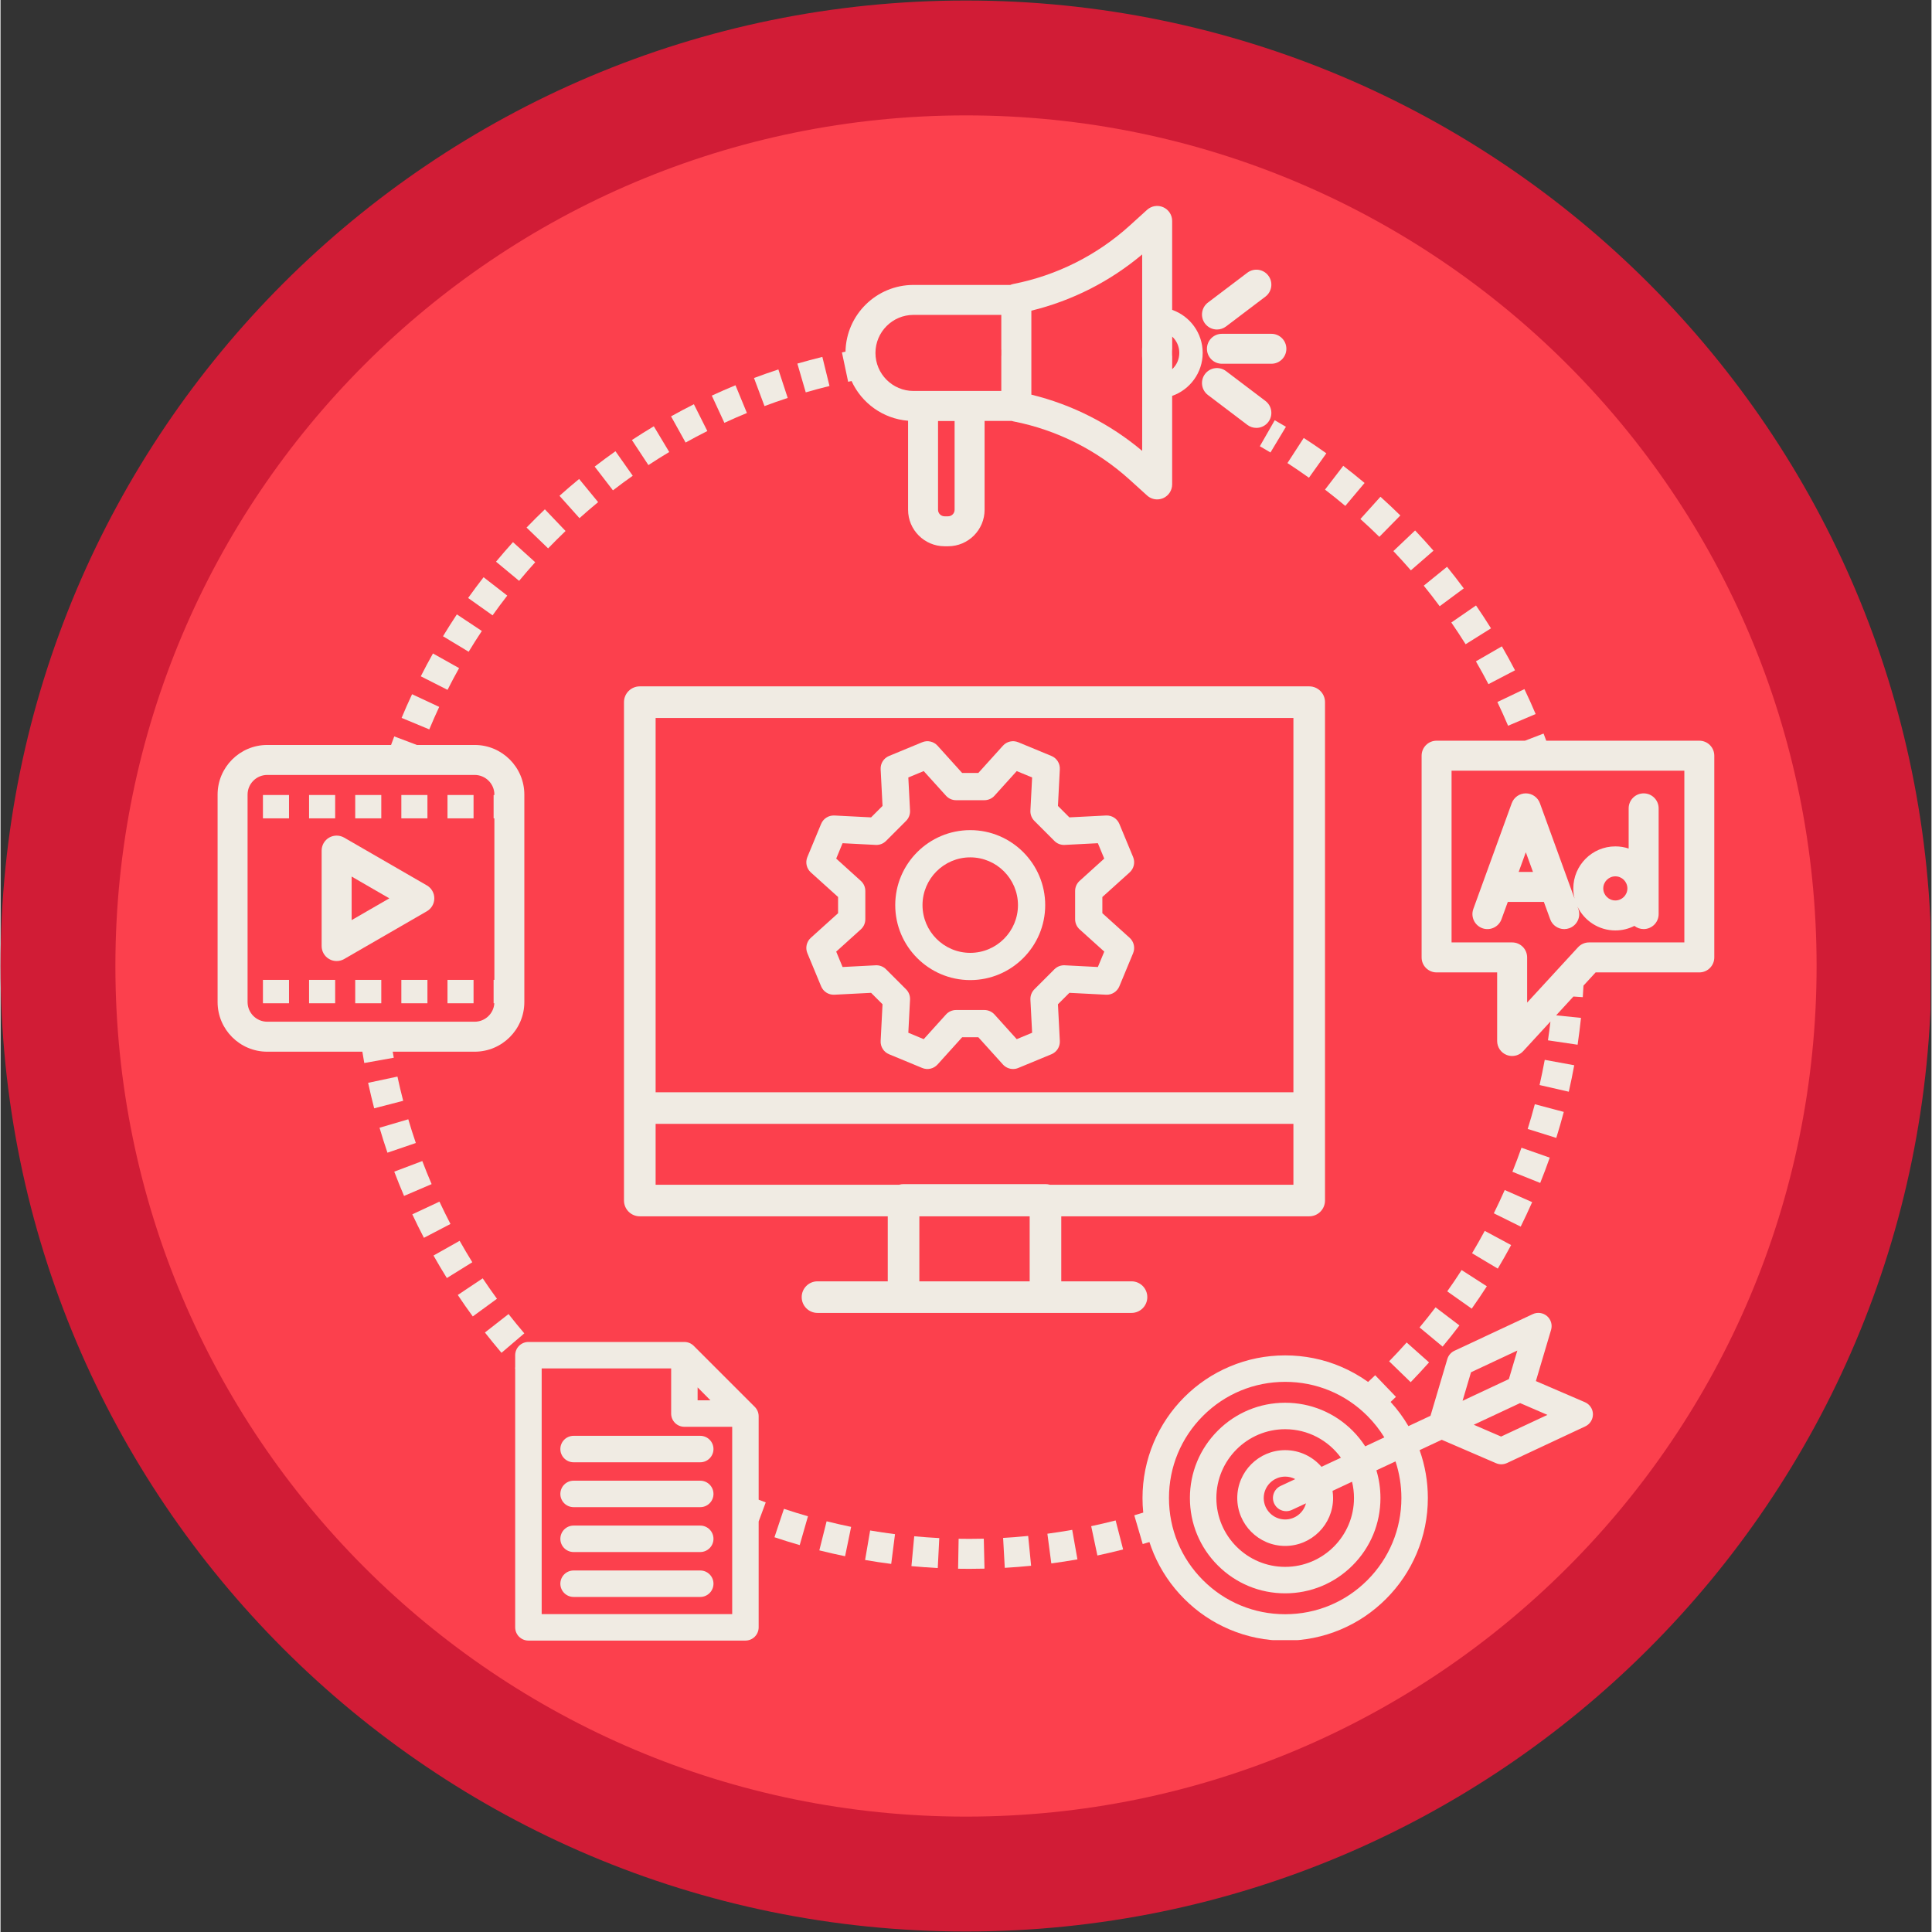 <svg xmlns="http://www.w3.org/2000/svg" xmlns:xlink="http://www.w3.org/1999/xlink" width="300" zoomAndPan="magnify" viewBox="0 0 224.88 225" height="300" preserveAspectRatio="xMidYMid meet" version="1.0"><rect x="0" y="0" width="224.88" height="225" fill="#333333" stroke="none"/><defs><clipPath id="073b758c81"><path d="M 0 0.059 L 224.762 0.059 L 224.762 224.938 L 0 224.938 Z M 0 0.059 " clip-rule="nonzero"/></clipPath><clipPath id="a8656c9a55"><path d="M 112.441 0.059 C 50.34 0.059 0 50.402 0 112.5 C 0 174.598 50.34 224.941 112.441 224.941 C 174.539 224.941 224.879 174.598 224.879 112.5 C 224.879 50.402 174.539 0.059 112.441 0.059 Z M 112.441 0.059 " clip-rule="nonzero"/></clipPath><clipPath id="b418d6ab1e"><path d="M 13.379 13.438 L 211.5 13.438 L 211.5 211.562 L 13.379 211.562 Z M 13.379 13.438 " clip-rule="nonzero"/></clipPath><clipPath id="01c7e387f6"><path d="M 112.441 13.438 C 57.73 13.438 13.379 57.789 13.379 112.5 C 13.379 167.211 57.73 211.562 112.441 211.562 C 167.148 211.562 211.5 167.211 211.5 112.5 C 211.5 57.789 167.148 13.438 112.441 13.438 Z M 112.441 13.438 " clip-rule="nonzero"/></clipPath><clipPath id="933bab3fea"><path d="M 165 85 L 199.941 85 L 199.941 123 L 165 123 Z M 165 85 " clip-rule="nonzero"/></clipPath><clipPath id="26fa50e0d2"><path d="M 132 152 L 186 152 L 186 191.008 L 132 191.008 Z M 132 152 " clip-rule="nonzero"/></clipPath><clipPath id="4534b35733"><path d="M 97 23.848 L 141 23.848 L 141 64 L 97 64 Z M 97 23.848 " clip-rule="nonzero"/></clipPath><clipPath id="cb02733959"><path d="M 25.285 85 L 62 85 L 62 124 L 25.285 124 Z M 25.285 85 " clip-rule="nonzero"/></clipPath><clipPath id="2c73dbf195"><path d="M 59 156 L 90 156 L 90 191.008 L 59 191.008 Z M 59 156 " clip-rule="nonzero"/></clipPath></defs><g clip-path="url(#073b758c81)"><g clip-path="url(#a8656c9a55)"><path fill="#d11c36" d="M 0 0.059 L 224.879 0.059 L 224.879 224.941 L 0 224.941 Z M 0 0.059 " fill-opacity="1" fill-rule="nonzero"/></g></g><g clip-path="url(#b418d6ab1e)"><g clip-path="url(#01c7e387f6)"><path fill="#fc404d" d="M 13.379 13.438 L 211.5 13.438 L 211.5 211.562 L 13.379 211.562 Z M 13.379 13.438 " fill-opacity="1" fill-rule="nonzero"/></g></g><path fill="#f0ebe3" d="M 140.5 40.617 C 140.5 41.582 141.281 42.363 142.246 42.363 L 148.004 42.363 C 148.969 42.363 149.75 41.582 149.75 40.617 C 149.75 39.656 148.969 38.875 148.004 38.875 L 142.246 38.875 C 141.281 38.875 140.5 39.656 140.5 40.617 Z M 140.5 40.617 " fill-opacity="1" fill-rule="nonzero"/><path fill="#f0ebe3" d="M 141.668 38.375 C 142.035 38.375 142.406 38.258 142.723 38.02 L 147.312 34.543 C 148.078 33.961 148.23 32.867 147.648 32.098 C 147.066 31.328 145.973 31.18 145.203 31.762 L 140.613 35.238 C 139.848 35.82 139.695 36.914 140.277 37.684 C 140.621 38.137 141.141 38.375 141.668 38.375 Z M 141.668 38.375 " fill-opacity="1" fill-rule="nonzero"/><path fill="#f0ebe3" d="M 147.312 46.695 L 142.723 43.219 C 141.953 42.637 140.859 42.789 140.277 43.555 C 139.695 44.324 139.848 45.418 140.613 46 L 145.203 49.48 C 145.52 49.719 145.891 49.832 146.258 49.832 C 146.785 49.832 147.305 49.594 147.648 49.141 C 148.23 48.371 148.078 47.277 147.312 46.695 Z M 147.312 46.695 " fill-opacity="1" fill-rule="nonzero"/><g clip-path="url(#933bab3fea)"><path fill="#f0ebe3" d="M 197.84 86.262 L 180.016 86.262 C 179.914 85.984 179.809 85.707 179.703 85.43 L 177.535 86.262 L 167.242 86.262 C 166.281 86.262 165.5 87.043 165.5 88.008 L 165.5 111.5 C 165.5 112.465 166.281 113.246 167.242 113.246 L 174.297 113.246 L 174.297 121.234 C 174.297 121.953 174.738 122.602 175.41 122.863 C 175.617 122.941 175.832 122.98 176.043 122.98 C 176.523 122.98 176.992 122.785 177.328 122.418 L 180.504 118.965 C 180.418 119.699 180.324 120.43 180.215 121.156 L 183.668 121.668 C 183.82 120.633 183.953 119.582 184.062 118.543 L 181.168 118.246 L 183.18 116.055 L 184.27 116.129 C 184.301 115.684 184.328 115.234 184.352 114.785 L 185.766 113.246 L 197.84 113.246 C 198.805 113.246 199.586 112.465 199.586 111.5 L 199.586 88.008 C 199.586 87.043 198.805 86.262 197.84 86.262 Z M 196.098 109.754 L 185 109.754 C 184.512 109.754 184.047 109.961 183.715 110.32 L 177.789 116.762 L 177.789 111.5 C 177.789 110.535 177.008 109.754 176.043 109.754 L 168.988 109.754 L 168.988 89.754 L 196.098 89.754 Z M 196.098 109.754 " fill-opacity="1" fill-rule="nonzero"/></g><path fill="#f0ebe3" d="M 172.57 108.098 C 173.477 108.426 174.477 107.957 174.805 107.051 L 175.539 105.035 L 179.738 105.035 L 180.473 107.051 C 180.727 107.762 181.398 108.203 182.113 108.203 C 182.309 108.203 182.512 108.168 182.707 108.098 C 183.613 107.766 184.082 106.766 183.75 105.859 L 183.652 105.586 C 184.445 107.227 186.125 108.359 188.062 108.359 C 188.859 108.359 189.613 108.168 190.281 107.828 C 190.578 108.062 190.953 108.199 191.359 108.199 C 192.324 108.199 193.105 107.418 193.105 106.457 L 193.105 94.141 C 193.105 93.176 192.324 92.395 191.359 92.395 C 190.395 92.395 189.613 93.176 189.613 94.141 L 189.613 98.82 C 189.125 98.656 188.605 98.57 188.062 98.57 C 185.363 98.57 183.168 100.766 183.168 103.465 C 183.168 103.875 183.219 104.277 183.316 104.66 L 179.277 93.543 C 179.027 92.855 178.371 92.395 177.637 92.395 C 176.902 92.395 176.25 92.855 175.996 93.543 L 171.523 105.859 C 171.195 106.766 171.664 107.766 172.57 108.098 Z M 188.062 102.059 C 188.836 102.059 189.465 102.688 189.465 103.465 C 189.465 104.238 188.836 104.867 188.062 104.867 C 187.289 104.867 186.656 104.238 186.656 103.465 C 186.656 102.688 187.289 102.059 188.062 102.059 Z M 177.637 99.254 L 178.469 101.543 L 176.805 101.543 Z M 177.637 99.254 " fill-opacity="1" fill-rule="nonzero"/><path fill="#f0ebe3" d="M 49.645 103.109 L 40.016 97.547 C 39.477 97.238 38.812 97.238 38.273 97.547 C 37.73 97.859 37.398 98.438 37.398 99.059 L 37.398 110.18 C 37.398 110.801 37.73 111.379 38.273 111.691 C 38.543 111.848 38.844 111.922 39.145 111.922 C 39.445 111.922 39.746 111.848 40.016 111.691 L 49.645 106.129 C 50.188 105.82 50.52 105.242 50.52 104.617 C 50.52 103.996 50.188 103.418 49.645 103.109 Z M 40.891 107.156 L 40.891 102.082 L 45.281 104.621 Z M 40.891 107.156 " fill-opacity="1" fill-rule="nonzero"/><path fill="#f0ebe3" d="M 52.055 92.586 L 55.09 92.586 L 55.09 95.305 L 52.055 95.305 Z M 52.055 92.586 " fill-opacity="1" fill-rule="nonzero"/><path fill="#f0ebe3" d="M 30.562 92.586 L 33.598 92.586 L 33.598 95.305 L 30.562 95.305 Z M 30.562 92.586 " fill-opacity="1" fill-rule="nonzero"/><path fill="#f0ebe3" d="M 35.934 92.586 L 38.973 92.586 L 38.973 95.305 L 35.934 95.305 Z M 35.934 92.586 " fill-opacity="1" fill-rule="nonzero"/><path fill="#f0ebe3" d="M 46.68 92.586 L 49.719 92.586 L 49.719 95.305 L 46.68 95.305 Z M 46.68 92.586 " fill-opacity="1" fill-rule="nonzero"/><path fill="#f0ebe3" d="M 41.309 92.586 L 44.344 92.586 L 44.344 95.305 L 41.309 95.305 Z M 41.309 92.586 " fill-opacity="1" fill-rule="nonzero"/><path fill="#f0ebe3" d="M 41.309 114.117 L 44.344 114.117 L 44.344 116.84 L 41.309 116.84 Z M 41.309 114.117 " fill-opacity="1" fill-rule="nonzero"/><path fill="#f0ebe3" d="M 52.055 114.117 L 55.09 114.117 L 55.09 116.84 L 52.055 116.84 Z M 52.055 114.117 " fill-opacity="1" fill-rule="nonzero"/><path fill="#f0ebe3" d="M 35.934 114.117 L 38.973 114.117 L 38.973 116.84 L 35.934 116.84 Z M 35.934 114.117 " fill-opacity="1" fill-rule="nonzero"/><path fill="#f0ebe3" d="M 46.68 114.117 L 49.719 114.117 L 49.719 116.84 L 46.68 116.84 Z M 46.68 114.117 " fill-opacity="1" fill-rule="nonzero"/><path fill="#f0ebe3" d="M 30.562 114.117 L 33.598 114.117 L 33.598 116.84 L 30.562 116.84 Z M 30.562 114.117 " fill-opacity="1" fill-rule="nonzero"/><path fill="#f0ebe3" d="M 65.199 168.754 C 65.199 169.605 65.891 170.297 66.742 170.297 L 81.488 170.297 C 82.34 170.297 83.031 169.605 83.031 168.754 C 83.031 167.906 82.34 167.215 81.488 167.215 L 66.742 167.215 C 65.891 167.215 65.199 167.906 65.199 168.754 Z M 65.199 168.754 " fill-opacity="1" fill-rule="nonzero"/><path fill="#f0ebe3" d="M 81.488 172.441 L 66.742 172.441 C 65.891 172.441 65.199 173.133 65.199 173.984 C 65.199 174.836 65.891 175.523 66.742 175.523 L 81.488 175.523 C 82.34 175.523 83.031 174.836 83.031 173.984 C 83.031 173.133 82.34 172.441 81.488 172.441 Z M 81.488 172.441 " fill-opacity="1" fill-rule="nonzero"/><path fill="#f0ebe3" d="M 81.488 177.668 L 66.742 177.668 C 65.891 177.668 65.199 178.359 65.199 179.211 C 65.199 180.062 65.891 180.75 66.742 180.75 L 81.488 180.75 C 82.34 180.75 83.031 180.062 83.031 179.211 C 83.031 178.359 82.34 177.668 81.488 177.668 Z M 81.488 177.668 " fill-opacity="1" fill-rule="nonzero"/><path fill="#f0ebe3" d="M 81.488 182.898 L 66.742 182.898 C 65.891 182.898 65.199 183.586 65.199 184.438 C 65.199 185.289 65.891 185.98 66.742 185.98 L 81.488 185.98 C 82.34 185.98 83.031 185.289 83.031 184.438 C 83.031 183.586 82.34 182.898 81.488 182.898 Z M 81.488 182.898 " fill-opacity="1" fill-rule="nonzero"/><g clip-path="url(#26fa50e0d2)"><path fill="#f0ebe3" d="M 184.523 163.301 L 178.809 160.84 L 180.578 154.875 C 180.75 154.293 180.566 153.664 180.105 153.27 C 179.645 152.875 178.996 152.785 178.445 153.043 L 169.32 157.312 C 168.922 157.5 168.621 157.848 168.496 158.27 L 166.535 164.883 L 163.965 166.086 C 163.375 165.078 162.684 164.137 161.891 163.27 C 162.098 163.07 162.309 162.871 162.512 162.676 L 160.094 160.16 C 159.82 160.422 159.547 160.684 159.27 160.941 C 158.277 160.23 157.211 159.633 156.078 159.152 C 154.027 158.285 151.852 157.848 149.609 157.848 C 147.367 157.848 145.191 158.285 143.145 159.152 C 141.164 159.988 139.387 161.188 137.863 162.711 C 136.336 164.238 135.141 166.016 134.301 167.992 C 133.438 170.043 132.996 172.219 132.996 174.461 C 132.996 175.031 133.023 175.598 133.082 176.156 C 132.734 176.266 132.383 176.371 132.039 176.473 L 133.02 179.82 C 133.277 179.746 133.539 179.668 133.801 179.586 C 133.949 180.039 134.117 180.488 134.301 180.93 C 135.141 182.906 136.336 184.684 137.863 186.207 C 139.387 187.734 141.164 188.934 143.145 189.77 C 145.191 190.637 147.367 191.074 149.609 191.074 C 151.852 191.074 154.027 190.637 156.078 189.77 C 158.059 188.934 159.832 187.734 161.359 186.207 C 162.883 184.684 164.082 182.906 164.918 180.93 C 165.785 178.879 166.227 176.703 166.227 174.461 C 166.227 172.539 165.902 170.668 165.266 168.883 L 167.844 167.676 L 174.176 170.406 C 174.371 170.488 174.578 170.531 174.785 170.531 C 175.008 170.531 175.23 170.48 175.438 170.387 L 184.566 166.113 C 185.113 165.855 185.461 165.301 185.453 164.691 C 185.445 164.086 185.078 163.543 184.523 163.301 Z M 159.18 184.031 C 156.625 186.586 153.227 187.992 149.609 187.992 C 145.996 187.992 142.598 186.586 140.043 184.031 C 137.484 181.473 136.078 178.074 136.078 174.461 C 136.078 170.848 137.484 167.449 140.043 164.891 C 142.598 162.336 145.996 160.93 149.609 160.93 C 153.227 160.93 156.625 162.336 159.18 164.891 C 159.945 165.656 160.605 166.5 161.16 167.398 L 158.934 168.441 C 158.512 167.789 158.02 167.176 157.457 166.613 C 155.363 164.52 152.574 163.363 149.609 163.363 C 146.648 163.363 143.859 164.52 141.766 166.613 C 139.668 168.711 138.516 171.496 138.516 174.461 C 138.516 177.426 139.668 180.211 141.766 182.309 C 143.859 184.402 146.648 185.559 149.609 185.559 C 152.574 185.559 155.363 184.402 157.457 182.309 C 159.555 180.211 160.707 177.426 160.707 174.461 C 160.707 173.352 160.547 172.27 160.234 171.234 L 162.461 170.195 C 162.91 171.551 163.145 172.988 163.145 174.461 C 163.145 178.074 161.734 181.473 159.18 184.031 Z M 148.332 175.105 C 148.594 175.664 149.148 175.992 149.73 175.992 C 149.949 175.992 150.172 175.945 150.383 175.848 L 152.031 175.078 C 151.754 176.156 150.773 176.957 149.609 176.957 C 148.234 176.957 147.113 175.84 147.113 174.461 C 147.113 173.086 148.234 171.965 149.609 171.965 C 150.035 171.965 150.434 172.07 150.781 172.258 L 149.074 173.055 C 148.305 173.418 147.973 174.336 148.332 175.105 Z M 149.609 168.883 C 146.535 168.883 144.031 171.383 144.031 174.461 C 144.031 177.539 146.535 180.039 149.609 180.039 C 152.688 180.039 155.191 177.539 155.191 174.461 C 155.191 174.176 155.168 173.898 155.129 173.625 L 157.398 172.562 C 157.547 173.172 157.625 173.809 157.625 174.461 C 157.625 178.879 154.031 182.477 149.609 182.477 C 145.191 182.477 141.598 178.879 141.598 174.461 C 141.598 170.043 145.191 166.445 149.609 166.445 C 152.277 166.445 154.645 167.758 156.102 169.766 L 153.84 170.824 C 152.816 169.637 151.301 168.883 149.609 168.883 Z M 171.254 159.812 L 176.648 157.285 L 175.664 160.609 L 170.27 163.137 Z M 174.758 167.301 L 171.574 165.926 L 176.969 163.402 L 180.152 164.777 Z M 174.758 167.301 " fill-opacity="1" fill-rule="nonzero"/></g><path fill="#f0ebe3" d="M 133.555 151.062 C 133.555 150.047 132.73 149.223 131.715 149.223 L 123.535 149.223 L 123.535 141.652 L 152.41 141.652 C 153.426 141.652 154.25 140.828 154.25 139.812 L 154.25 81.773 C 154.25 80.758 153.426 79.934 152.41 79.934 L 74.449 79.934 C 73.434 79.934 72.609 80.758 72.609 81.773 L 72.609 139.812 C 72.609 140.828 73.434 141.652 74.449 141.652 L 103.328 141.652 L 103.328 149.223 L 95.145 149.223 C 94.129 149.223 93.305 150.047 93.305 151.062 C 93.305 152.078 94.129 152.902 95.145 152.902 L 131.715 152.902 C 132.73 152.902 133.555 152.078 133.555 151.062 Z M 76.293 83.613 L 150.57 83.613 L 150.57 127.203 L 76.293 127.203 Z M 119.855 149.223 L 107.008 149.223 L 107.008 141.652 L 119.855 141.652 Z M 121.695 137.902 L 105.168 137.902 C 104.992 137.902 104.82 137.926 104.66 137.973 L 76.293 137.973 L 76.293 130.883 L 150.57 130.883 L 150.57 137.973 L 122.203 137.973 C 122.043 137.926 121.871 137.902 121.695 137.902 Z M 121.695 137.902 " fill-opacity="1" fill-rule="nonzero"/><path fill="#f0ebe3" d="M 56.055 73.484 L 53.145 71.551 C 52.594 72.387 52.051 73.242 51.531 74.098 L 54.52 75.902 C 55.012 75.09 55.527 74.277 56.055 73.484 Z M 56.055 73.484 " fill-opacity="1" fill-rule="nonzero"/><path fill="#f0ebe3" d="M 65.805 61.84 L 63.395 59.316 C 62.672 60.008 61.953 60.723 61.262 61.441 L 63.773 63.863 C 64.434 63.18 65.117 62.5 65.805 61.84 Z M 65.805 61.84 " fill-opacity="1" fill-rule="nonzero"/><path fill="#f0ebe3" d="M 69.598 58.477 L 67.383 55.781 C 66.609 56.418 65.84 57.078 65.098 57.742 L 67.426 60.344 C 68.133 59.711 68.863 59.082 69.598 58.477 Z M 69.598 58.477 " fill-opacity="1" fill-rule="nonzero"/><path fill="#f0ebe3" d="M 51.09 82.324 L 47.93 80.848 C 47.504 81.754 47.094 82.68 46.711 83.605 L 49.934 84.945 C 50.301 84.066 50.688 83.188 51.09 82.324 Z M 51.09 82.324 " fill-opacity="1" fill-rule="nonzero"/><path fill="#f0ebe3" d="M 62.27 65.477 L 59.68 63.137 C 59.012 63.879 58.348 64.645 57.707 65.414 L 60.395 67.645 C 61.004 66.914 61.633 66.184 62.27 65.477 Z M 62.27 65.477 " fill-opacity="1" fill-rule="nonzero"/><path fill="#f0ebe3" d="M 53.406 77.809 L 50.363 76.102 C 49.875 76.973 49.398 77.867 48.945 78.762 L 52.059 80.34 C 52.488 79.492 52.941 78.641 53.406 77.809 Z M 53.406 77.809 " fill-opacity="1" fill-rule="nonzero"/><path fill="#f0ebe3" d="M 86.926 48.098 L 85.594 44.867 C 84.672 45.25 83.742 45.652 82.836 46.074 L 84.301 49.242 C 85.164 48.844 86.047 48.457 86.926 48.098 Z M 86.926 48.098 " fill-opacity="1" fill-rule="nonzero"/><path fill="#f0ebe3" d="M 96.543 44.953 L 95.711 41.566 C 94.738 41.805 93.762 42.066 92.801 42.344 L 93.777 45.695 C 94.688 45.43 95.621 45.18 96.543 44.953 Z M 96.543 44.953 " fill-opacity="1" fill-rule="nonzero"/><path fill="#f0ebe3" d="M 82.316 50.199 L 80.75 47.078 C 79.859 47.527 78.961 48 78.09 48.488 L 79.785 51.539 C 80.617 51.074 81.469 50.625 82.316 50.199 Z M 82.316 50.199 " fill-opacity="1" fill-rule="nonzero"/><path fill="#f0ebe3" d="M 59.016 69.363 L 56.258 67.223 C 55.645 68.012 55.039 68.828 54.457 69.641 L 57.305 71.664 C 57.855 70.891 58.43 70.117 59.016 69.363 Z M 59.016 69.363 " fill-opacity="1" fill-rule="nonzero"/><path fill="#f0ebe3" d="M 91.676 46.344 L 90.59 43.027 C 89.641 43.336 88.688 43.672 87.75 44.023 L 88.973 47.293 C 89.863 46.957 90.773 46.641 91.676 46.344 Z M 91.676 46.344 " fill-opacity="1" fill-rule="nonzero"/><path fill="#f0ebe3" d="M 73.629 55.406 L 71.617 52.551 C 70.801 53.129 69.984 53.73 69.195 54.34 L 71.324 57.105 C 72.078 56.523 72.855 55.953 73.629 55.406 Z M 73.629 55.406 " fill-opacity="1" fill-rule="nonzero"/><path fill="#f0ebe3" d="M 77.879 52.641 L 76.082 49.645 C 75.227 50.16 74.367 50.699 73.531 51.246 L 75.453 54.164 C 76.246 53.641 77.062 53.129 77.879 52.641 Z M 77.879 52.641 " fill-opacity="1" fill-rule="nonzero"/><g clip-path="url(#4534b35733)"><path fill="#f0ebe3" d="M 99.113 44.375 C 100.277 46.934 102.766 48.766 105.695 49 L 105.695 59.371 C 105.695 61.711 107.602 63.617 109.945 63.617 L 110.355 63.617 C 112.699 63.617 114.605 61.711 114.605 59.371 L 114.605 49.023 L 117.766 49.023 C 117.832 49.043 117.895 49.059 117.961 49.074 C 123.008 50.062 127.688 52.414 131.5 55.867 L 133.531 57.707 C 133.859 58.004 134.277 58.16 134.703 58.16 C 134.941 58.16 135.184 58.109 135.41 58.012 C 136.039 57.73 136.449 57.105 136.449 56.414 L 136.449 46.105 C 138.52 45.379 140.004 43.41 140.004 41.098 C 140.004 38.785 138.52 36.812 136.449 36.086 L 136.449 25.727 C 136.449 25.035 136.039 24.41 135.41 24.133 C 134.777 23.852 134.043 23.973 133.531 24.434 L 131.5 26.277 C 127.688 29.73 123.008 32.078 117.961 33.07 C 117.832 33.094 117.711 33.133 117.594 33.184 L 106.324 33.184 C 102.004 33.184 98.484 36.656 98.406 40.957 C 98.27 40.988 98.129 41.016 97.992 41.043 L 98.715 44.461 C 98.844 44.43 98.98 44.402 99.113 44.375 Z M 136.441 40.844 C 136.449 40.773 136.453 40.703 136.453 40.633 L 136.453 39.199 C 136.965 39.672 137.281 40.348 137.281 41.098 C 137.281 41.848 136.961 42.523 136.453 42.996 L 136.453 41.512 C 136.453 41.438 136.449 41.367 136.438 41.297 L 136.438 40.844 Z M 120.051 41.512 L 120.051 36.18 C 124.797 35.023 129.215 32.781 132.957 29.633 L 132.961 40.418 C 132.953 40.488 132.949 40.559 132.949 40.633 L 132.949 41.512 C 132.949 41.582 132.953 41.652 132.961 41.723 L 132.957 52.508 C 129.215 49.359 124.797 47.121 120.051 45.961 Z M 111.113 59.371 C 111.113 59.789 110.773 60.129 110.355 60.129 L 109.945 60.129 C 109.523 60.129 109.184 59.785 109.184 59.371 L 109.184 49.035 L 111.113 49.035 Z M 106.324 36.672 L 116.551 36.672 L 116.551 40.633 C 116.551 40.688 116.555 40.742 116.559 40.793 L 116.559 41.348 C 116.555 41.402 116.551 41.453 116.551 41.512 L 116.551 45.531 L 106.324 45.531 C 103.883 45.531 101.895 43.547 101.895 41.105 C 101.895 38.66 103.883 36.672 106.324 36.672 Z M 106.324 36.672 " fill-opacity="1" fill-rule="nonzero"/></g><path fill="#f0ebe3" d="M 46.227 125.379 L 42.812 126.105 C 43.027 127.094 43.262 128.094 43.516 129.074 L 46.895 128.199 C 46.652 127.27 46.43 126.32 46.227 125.379 Z M 46.227 125.379 " fill-opacity="1" fill-rule="nonzero"/><path fill="#f0ebe3" d="M 51.117 139.941 L 47.957 141.422 C 48.387 142.336 48.84 143.258 49.309 144.156 L 52.402 142.543 C 51.957 141.688 51.527 140.812 51.117 139.941 Z M 51.117 139.941 " fill-opacity="1" fill-rule="nonzero"/><path fill="#f0ebe3" d="M 47.488 130.352 L 44.141 131.336 C 44.426 132.309 44.734 133.285 45.062 134.242 L 48.367 133.113 C 48.055 132.203 47.758 131.273 47.488 130.352 Z M 47.488 130.352 " fill-opacity="1" fill-rule="nonzero"/><path fill="#f0ebe3" d="M 49.121 135.215 L 45.855 136.449 C 46.215 137.398 46.598 138.348 46.996 139.277 L 50.207 137.902 C 49.828 137.02 49.461 136.113 49.121 135.215 Z M 49.121 135.215 " fill-opacity="1" fill-rule="nonzero"/><path fill="#f0ebe3" d="M 56.156 148.875 L 53.254 150.812 C 53.812 151.656 54.402 152.496 55 153.312 L 57.816 151.254 C 57.25 150.477 56.691 149.676 56.156 148.875 Z M 56.156 148.875 " fill-opacity="1" fill-rule="nonzero"/><path fill="#f0ebe3" d="M 59.164 153.035 L 56.414 155.184 C 57.039 155.98 57.688 156.777 58.344 157.547 L 61 155.281 C 60.375 154.547 59.758 153.793 59.164 153.035 Z M 59.164 153.035 " fill-opacity="1" fill-rule="nonzero"/><path fill="#f0ebe3" d="M 53.469 144.504 L 50.426 146.219 C 50.922 147.098 51.445 147.98 51.98 148.84 L 54.945 147 C 54.438 146.18 53.941 145.34 53.469 144.504 Z M 53.469 144.504 " fill-opacity="1" fill-rule="nonzero"/><g clip-path="url(#cb02733959)"><path fill="#f0ebe3" d="M 45.676 122.48 L 55.223 122.48 C 58.41 122.48 61.004 119.887 61.004 116.699 L 61.004 92.539 C 61.004 89.352 58.41 86.758 55.223 86.758 L 48.492 86.758 L 45.855 85.762 C 45.73 86.09 45.605 86.426 45.484 86.758 L 31.062 86.758 C 27.875 86.758 25.281 89.352 25.281 92.539 L 25.281 116.699 C 25.281 119.887 27.875 122.48 31.062 122.48 L 42.141 122.48 C 42.211 122.918 42.285 123.359 42.363 123.797 L 45.797 123.184 C 45.758 122.949 45.715 122.715 45.676 122.48 Z M 31.062 118.988 C 29.801 118.988 28.773 117.961 28.773 116.699 L 28.773 92.539 C 28.773 91.277 29.801 90.25 31.062 90.25 L 55.223 90.25 C 56.484 90.25 57.516 91.277 57.516 92.539 L 57.516 92.586 L 57.426 92.586 L 57.426 95.305 L 57.516 95.305 L 57.516 114.117 L 57.426 114.117 L 57.426 116.84 L 57.508 116.84 C 57.438 118.035 56.438 118.988 55.223 118.988 Z M 31.062 118.988 " fill-opacity="1" fill-rule="nonzero"/></g><path fill="#f0ebe3" d="M 112.84 179.215 C 112.422 179.215 112 179.211 111.582 179.203 L 111.52 182.695 C 111.957 182.703 112.402 182.707 112.84 182.707 C 113.426 182.707 114.016 182.699 114.594 182.684 L 114.512 179.195 C 113.957 179.207 113.398 179.215 112.84 179.215 Z M 112.84 179.215 " fill-opacity="1" fill-rule="nonzero"/><path fill="#f0ebe3" d="M 127.02 177.738 L 127.742 181.152 C 128.738 180.941 129.746 180.703 130.738 180.449 L 129.867 177.07 C 128.926 177.312 127.969 177.535 127.02 177.738 Z M 127.02 177.738 " fill-opacity="1" fill-rule="nonzero"/><path fill="#f0ebe3" d="M 121.918 178.617 L 122.375 182.074 C 123.391 181.941 124.414 181.781 125.418 181.605 L 124.809 178.168 C 123.852 178.336 122.879 178.488 121.918 178.617 Z M 121.918 178.617 " fill-opacity="1" fill-rule="nonzero"/><path fill="#f0ebe3" d="M 100.688 181.676 C 101.691 181.848 102.715 182.004 103.73 182.133 L 104.172 178.668 C 103.207 178.547 102.23 178.402 101.277 178.238 Z M 100.688 181.676 " fill-opacity="1" fill-rule="nonzero"/><path fill="#f0ebe3" d="M 106.086 182.391 C 107.102 182.484 108.133 182.559 109.152 182.613 L 109.328 179.125 C 108.359 179.074 107.375 179.004 106.41 178.914 Z M 106.086 182.391 " fill-opacity="1" fill-rule="nonzero"/><path fill="#f0ebe3" d="M 95.359 180.555 C 96.352 180.805 97.359 181.035 98.359 181.238 L 99.062 177.82 C 98.113 177.625 97.152 177.406 96.207 177.168 Z M 95.359 180.555 " fill-opacity="1" fill-rule="nonzero"/><path fill="#f0ebe3" d="M 116.762 179.105 L 116.957 182.59 C 117.98 182.531 119.012 182.449 120.023 182.348 L 119.68 178.875 C 118.715 178.973 117.73 179.047 116.762 179.105 Z M 116.762 179.105 " fill-opacity="1" fill-rule="nonzero"/><path fill="#f0ebe3" d="M 90.133 179.027 C 91.102 179.352 92.09 179.66 93.074 179.941 L 94.035 176.586 C 93.102 176.316 92.16 176.027 91.238 175.719 Z M 90.133 179.027 " fill-opacity="1" fill-rule="nonzero"/><g clip-path="url(#2c73dbf195)"><path fill="#f0ebe3" d="M 88.293 164.934 C 88.293 164.523 88.129 164.133 87.84 163.844 L 80.734 156.738 C 80.711 156.715 80.688 156.691 80.664 156.672 C 80.656 156.664 80.648 156.66 80.645 156.652 C 80.621 156.633 80.598 156.613 80.57 156.598 C 80.57 156.594 80.566 156.59 80.562 156.59 C 80.535 156.57 80.508 156.551 80.48 156.535 C 80.473 156.527 80.465 156.523 80.457 156.52 C 80.434 156.504 80.406 156.488 80.383 156.473 C 80.379 156.473 80.375 156.469 80.371 156.469 C 80.344 156.453 80.312 156.438 80.285 156.426 C 80.273 156.422 80.266 156.418 80.258 156.414 C 80.23 156.402 80.203 156.391 80.172 156.379 C 80.172 156.379 80.168 156.379 80.164 156.375 C 80.133 156.363 80.102 156.355 80.07 156.348 C 80.062 156.344 80.055 156.34 80.047 156.34 C 80.016 156.332 79.988 156.324 79.957 156.316 C 79.953 156.316 79.953 156.316 79.949 156.316 C 79.918 156.309 79.887 156.305 79.852 156.301 C 79.844 156.297 79.836 156.297 79.828 156.297 C 79.797 156.293 79.77 156.289 79.738 156.289 C 79.734 156.289 79.73 156.289 79.727 156.289 C 79.699 156.285 79.672 156.285 79.645 156.285 L 61.48 156.285 C 60.629 156.285 59.938 156.977 59.938 157.828 L 59.938 159.266 L 59.895 159.305 C 59.91 159.32 59.926 159.34 59.938 159.355 L 59.938 189.52 C 59.938 190.371 60.629 191.062 61.48 191.062 L 86.75 191.062 C 87.602 191.062 88.293 190.371 88.293 189.52 L 88.293 177.191 L 89.117 174.969 C 88.844 174.867 88.566 174.762 88.293 174.656 Z M 81.184 161.574 L 82.68 163.082 L 81.184 163.082 Z M 85.211 187.98 L 63.023 187.98 L 63.023 159.367 L 78.102 159.367 L 78.102 164.625 C 78.102 165.477 78.793 166.164 79.645 166.164 L 85.211 166.164 Z M 85.211 187.98 " fill-opacity="1" fill-rule="nonzero"/></g><path fill="#f0ebe3" d="M 176.074 136.465 L 179.312 137.766 C 179.703 136.797 180.078 135.805 180.422 134.82 L 177.129 133.664 C 176.801 134.602 176.445 135.543 176.074 136.465 Z M 176.074 136.465 " fill-opacity="1" fill-rule="nonzero"/><path fill="#f0ebe3" d="M 171.375 145.953 L 174.371 147.742 C 174.906 146.844 175.43 145.922 175.926 145 L 172.852 143.348 C 172.383 144.223 171.887 145.098 171.375 145.953 Z M 171.375 145.953 " fill-opacity="1" fill-rule="nonzero"/><path fill="#f0ebe3" d="M 173.91 141.301 L 177.039 142.852 C 177.504 141.914 177.953 140.953 178.375 140 L 175.18 138.59 C 174.777 139.496 174.352 140.41 173.91 141.301 Z M 173.91 141.301 " fill-opacity="1" fill-rule="nonzero"/><path fill="#f0ebe3" d="M 177.855 131.477 L 181.184 132.52 C 181.496 131.523 181.789 130.504 182.059 129.492 L 178.684 128.598 C 178.43 129.559 178.152 130.527 177.855 131.477 Z M 177.855 131.477 " fill-opacity="1" fill-rule="nonzero"/><path fill="#f0ebe3" d="M 183.273 124.059 L 179.84 123.43 C 179.66 124.406 179.457 125.395 179.238 126.363 L 182.641 127.141 C 182.871 126.125 183.086 125.086 183.273 124.059 Z M 183.273 124.059 " fill-opacity="1" fill-rule="nonzero"/><path fill="#f0ebe3" d="M 168.484 150.391 L 171.336 152.406 C 171.938 151.555 172.531 150.676 173.098 149.801 L 170.16 147.91 C 169.625 148.746 169.059 149.582 168.484 150.391 Z M 168.484 150.391 " fill-opacity="1" fill-rule="nonzero"/><path fill="#f0ebe3" d="M 165.262 154.594 L 167.945 156.824 C 168.613 156.023 169.273 155.191 169.902 154.359 L 167.125 152.25 C 166.523 153.043 165.898 153.832 165.262 154.594 Z M 165.262 154.594 " fill-opacity="1" fill-rule="nonzero"/><path fill="#f0ebe3" d="M 161.719 158.535 L 164.227 160.969 C 164.953 160.219 165.672 159.441 166.367 158.664 L 163.758 156.344 C 163.098 157.086 162.414 157.824 161.719 158.535 Z M 161.719 158.535 " fill-opacity="1" fill-rule="nonzero"/><path fill="#f0ebe3" d="M 149.699 49.703 C 149.27 49.445 148.832 49.188 148.395 48.941 L 146.66 51.969 C 147.074 52.203 147.492 52.449 147.898 52.695 Z M 149.699 49.703 " fill-opacity="1" fill-rule="nonzero"/><path fill="#f0ebe3" d="M 170.625 75.027 L 173.582 73.176 C 173.023 72.277 172.434 71.383 171.836 70.512 L 168.961 72.496 C 169.531 73.324 170.09 74.176 170.625 75.027 Z M 170.625 75.027 " fill-opacity="1" fill-rule="nonzero"/><path fill="#f0ebe3" d="M 173.285 79.676 L 176.379 78.062 C 175.891 77.125 175.375 76.188 174.848 75.273 L 171.824 77.02 C 172.328 77.891 172.82 78.785 173.285 79.676 Z M 173.285 79.676 " fill-opacity="1" fill-rule="nonzero"/><path fill="#f0ebe3" d="M 167.605 70.602 L 170.41 68.523 C 169.781 67.672 169.125 66.828 168.461 66.008 L 165.75 68.207 C 166.383 68.988 167.008 69.793 167.605 70.602 Z M 167.605 70.602 " fill-opacity="1" fill-rule="nonzero"/><path fill="#f0ebe3" d="M 175.57 84.52 L 178.781 83.156 C 178.371 82.184 177.93 81.207 177.473 80.254 L 174.324 81.758 C 174.758 82.664 175.176 83.594 175.57 84.52 Z M 175.57 84.52 " fill-opacity="1" fill-rule="nonzero"/><path fill="#f0ebe3" d="M 156.613 58.918 L 158.859 56.246 C 158.047 55.566 157.215 54.895 156.375 54.25 L 154.25 57.02 C 155.047 57.633 155.844 58.27 156.613 58.918 Z M 156.613 58.918 " fill-opacity="1" fill-rule="nonzero"/><path fill="#f0ebe3" d="M 160.578 62.52 L 163.023 60.031 C 162.273 59.293 161.492 58.559 160.707 57.852 L 158.371 60.445 C 159.121 61.117 159.863 61.816 160.578 62.52 Z M 160.578 62.52 " fill-opacity="1" fill-rule="nonzero"/><path fill="#f0ebe3" d="M 154.406 52.793 C 153.547 52.18 152.66 51.578 151.773 51.004 L 149.875 53.93 C 150.719 54.477 151.559 55.051 152.379 55.637 Z M 154.406 52.793 " fill-opacity="1" fill-rule="nonzero"/><path fill="#f0ebe3" d="M 164.25 66.422 L 166.883 64.133 C 166.191 63.336 165.469 62.543 164.742 61.777 L 162.211 64.18 C 162.906 64.91 163.59 65.664 164.25 66.422 Z M 164.25 66.422 " fill-opacity="1" fill-rule="nonzero"/><path fill="#f0ebe3" d="M 131.5 101.598 C 131.996 101.148 132.16 100.434 131.902 99.812 L 130.301 95.953 C 130.043 95.332 129.426 94.941 128.754 94.973 L 124.48 95.191 L 123.148 93.859 L 123.367 89.586 C 123.402 88.914 123.012 88.297 122.391 88.039 L 118.527 86.441 C 117.906 86.184 117.191 86.344 116.742 86.844 L 113.875 90.02 L 111.992 90.02 L 109.125 86.844 C 108.672 86.344 107.957 86.184 107.34 86.441 L 103.477 88.039 C 102.855 88.297 102.465 88.914 102.5 89.586 L 102.719 93.859 L 101.387 95.191 L 97.113 94.973 C 96.441 94.941 95.82 95.332 95.566 95.953 L 93.965 99.812 C 93.707 100.434 93.871 101.148 94.367 101.598 L 97.543 104.465 L 97.543 106.352 L 94.367 109.219 C 93.871 109.668 93.707 110.383 93.965 111.004 L 95.566 114.863 C 95.82 115.484 96.441 115.879 97.113 115.844 L 101.387 115.625 L 102.719 116.957 L 102.5 121.23 C 102.465 121.898 102.855 122.52 103.477 122.777 L 107.34 124.375 C 107.957 124.633 108.672 124.473 109.125 123.973 L 111.992 120.797 L 113.875 120.797 L 116.742 123.973 C 117.051 124.312 117.48 124.496 117.922 124.496 C 118.125 124.496 118.332 124.457 118.527 124.375 L 122.391 122.777 C 123.012 122.52 123.402 121.898 123.367 121.23 L 123.148 116.957 L 124.48 115.625 L 128.754 115.844 C 129.426 115.879 130.043 115.484 130.301 114.863 L 131.902 111.004 C 132.16 110.383 131.996 109.668 131.5 109.219 L 128.32 106.352 L 128.32 104.465 Z M 125.672 108.234 L 128.543 110.824 L 127.797 112.617 L 123.938 112.418 C 123.488 112.395 123.051 112.566 122.734 112.883 L 120.406 115.211 C 120.09 115.527 119.922 115.965 119.941 116.414 L 120.141 120.273 L 118.348 121.02 L 115.758 118.148 C 115.457 117.816 115.027 117.625 114.578 117.625 L 111.285 117.625 C 110.836 117.625 110.41 117.816 110.109 118.148 L 107.516 121.02 L 105.723 120.273 L 105.922 116.414 C 105.945 115.965 105.777 115.527 105.457 115.211 L 103.129 112.883 C 102.812 112.566 102.375 112.395 101.926 112.418 L 98.066 112.617 L 97.324 110.824 L 100.191 108.234 C 100.527 107.934 100.715 107.504 100.715 107.055 L 100.715 103.762 C 100.715 103.312 100.527 102.887 100.191 102.586 L 97.324 99.992 L 98.066 98.199 L 101.926 98.398 C 102.375 98.422 102.812 98.254 103.129 97.934 L 105.457 95.605 C 105.773 95.289 105.945 94.852 105.922 94.402 L 105.723 90.543 L 107.516 89.801 L 110.109 92.668 C 110.41 93.004 110.836 93.191 111.285 93.191 L 114.578 93.191 C 115.027 93.191 115.457 93.004 115.758 92.668 L 118.348 89.801 L 120.141 90.543 L 119.941 94.402 C 119.918 94.852 120.09 95.289 120.406 95.605 L 122.734 97.934 C 123.051 98.254 123.488 98.422 123.938 98.398 L 127.797 98.199 L 128.539 99.992 L 125.672 102.586 C 125.34 102.887 125.148 103.312 125.148 103.762 L 125.148 107.055 C 125.148 107.504 125.34 107.934 125.672 108.234 Z M 125.672 108.234 " fill-opacity="1" fill-rule="nonzero"/><path fill="#f0ebe3" d="M 112.934 96.676 C 108.117 96.676 104.199 100.594 104.199 105.41 C 104.199 110.223 108.117 114.141 112.934 114.141 C 117.746 114.141 121.664 110.223 121.664 105.41 C 121.664 100.594 117.746 96.676 112.934 96.676 Z M 112.934 110.969 C 109.867 110.969 107.375 108.473 107.375 105.41 C 107.375 102.344 109.867 99.848 112.934 99.848 C 116 99.848 118.492 102.344 118.492 105.41 C 118.492 108.473 116 110.969 112.934 110.969 Z M 112.934 110.969 " fill-opacity="1" fill-rule="nonzero"/></svg>